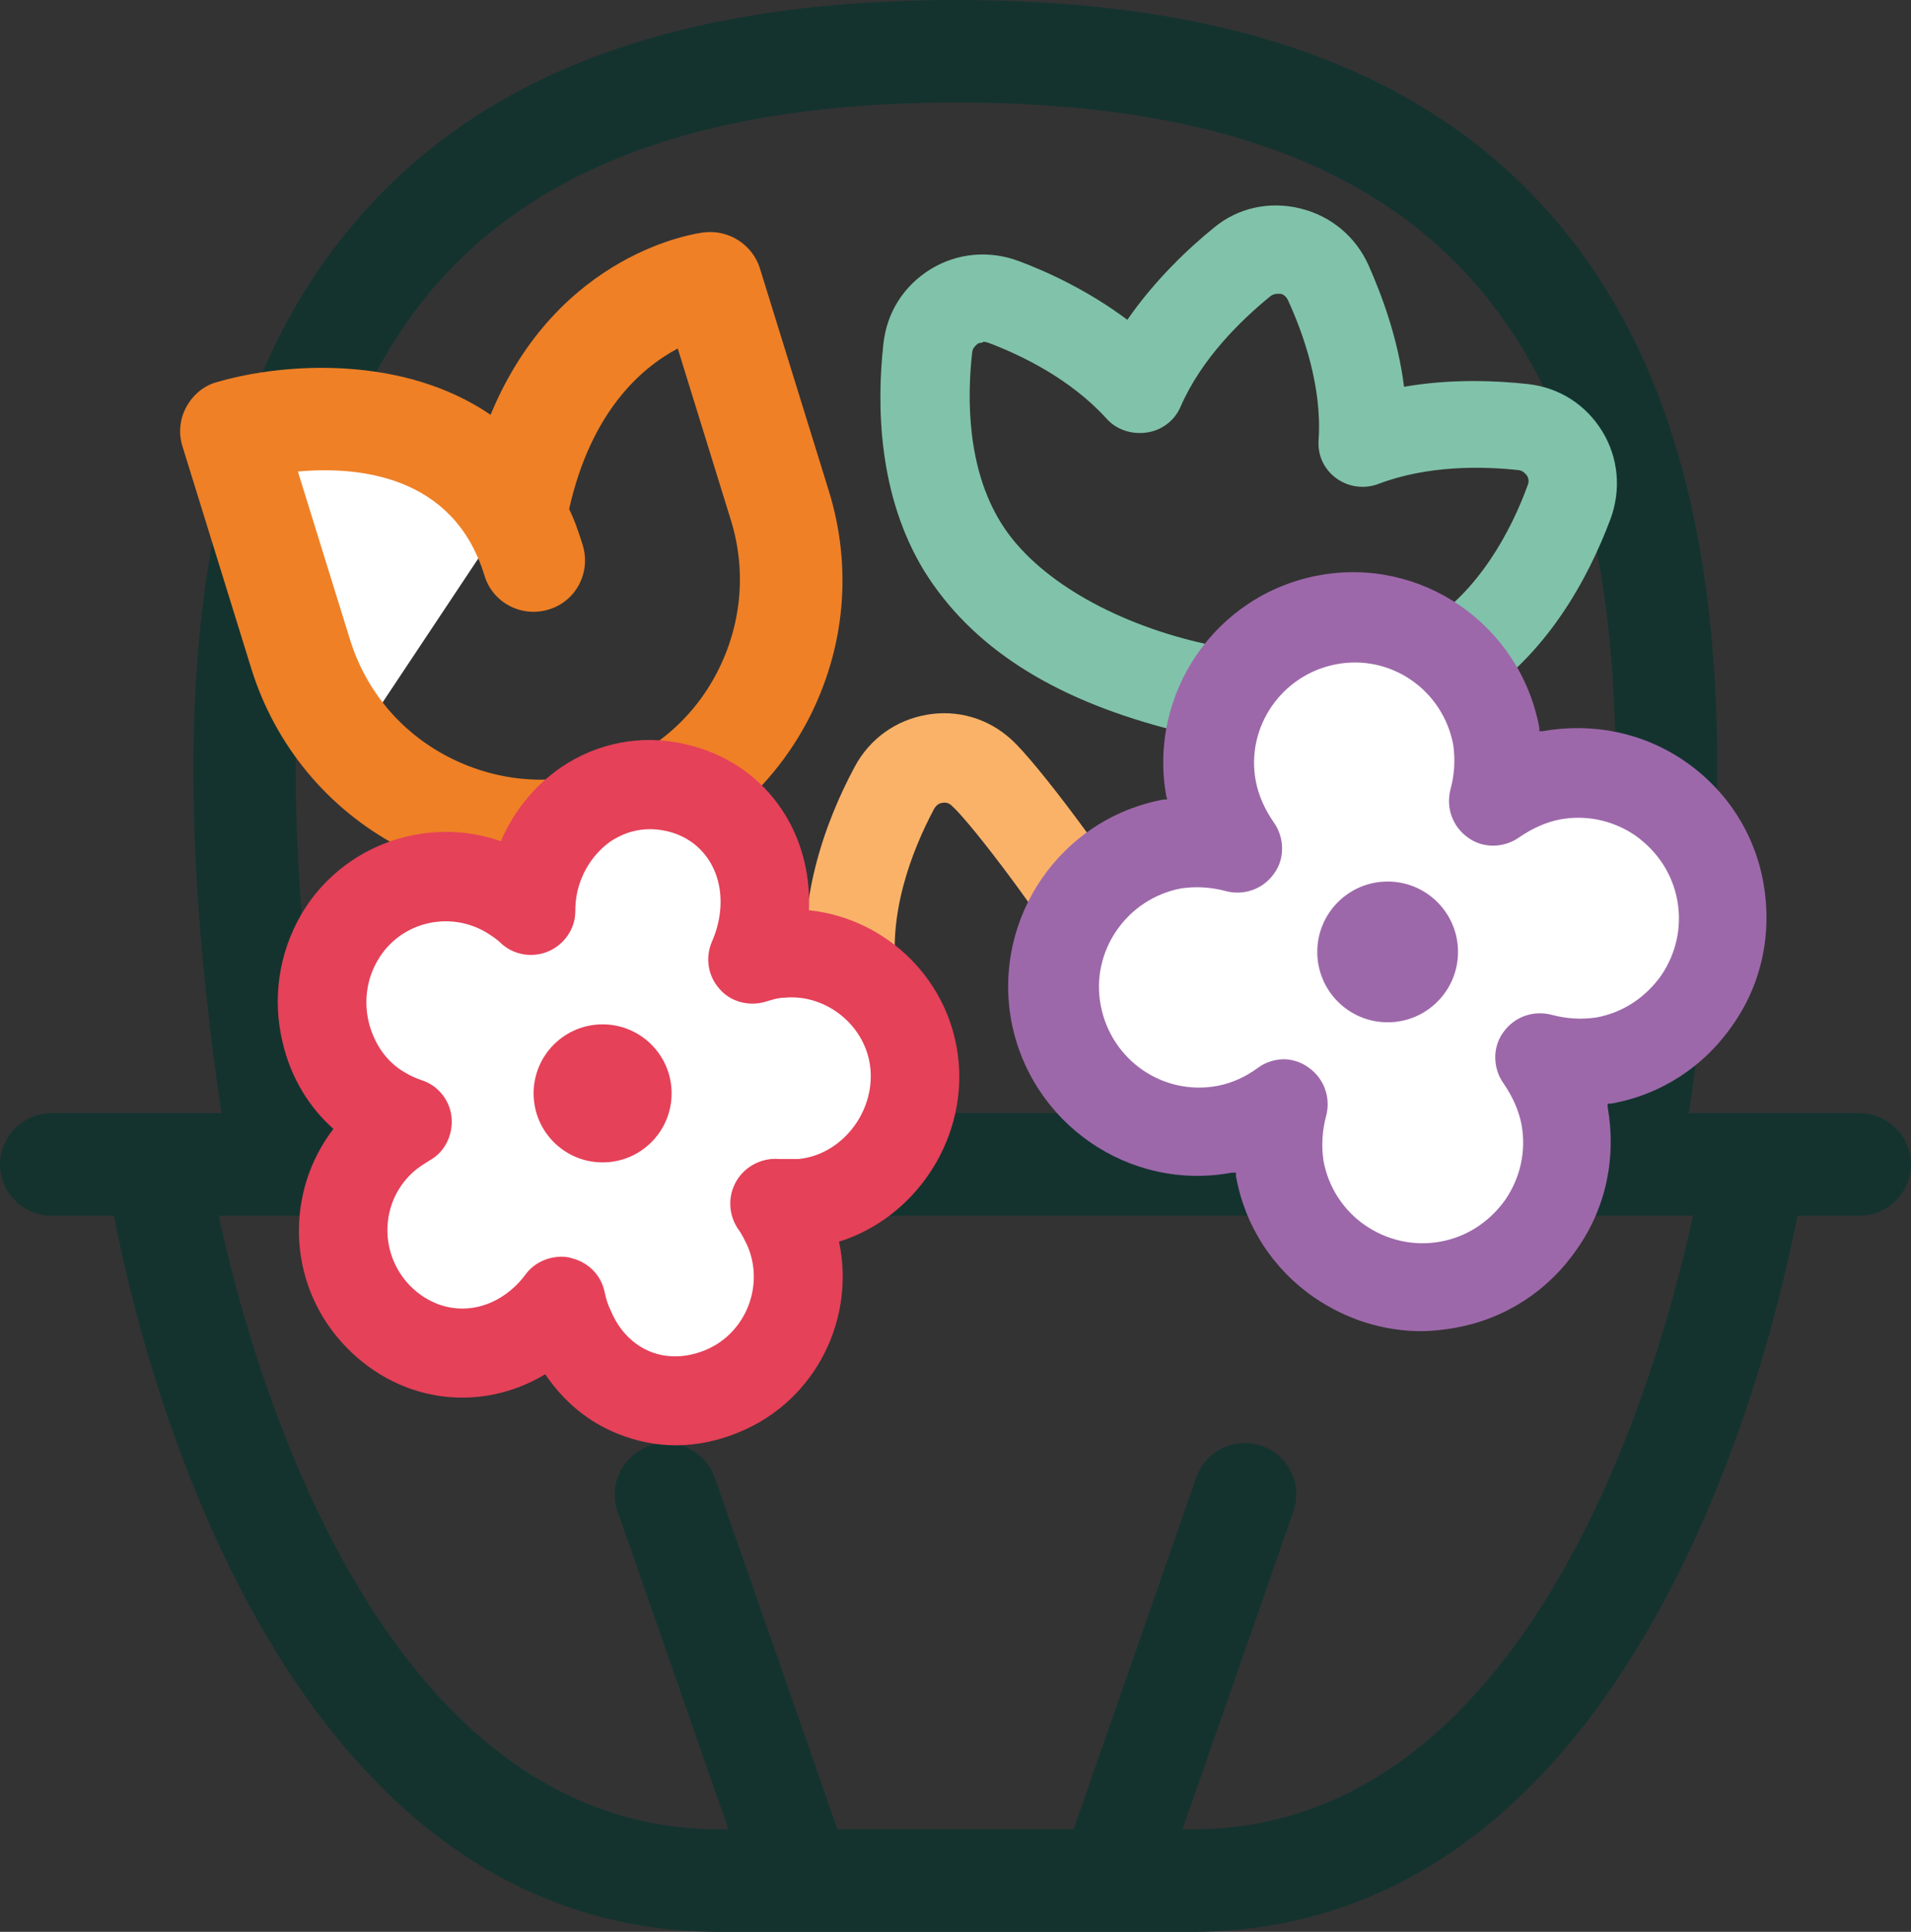 <svg xmlns="http://www.w3.org/2000/svg" version="1.1" viewBox="0 0 27.97 28.27">
  
  <rect x="0" y="0" width="27.97" height="28.27" fill="#333333" stroke="none"/>
  
  <g>
    <g id="Legend">
      <g>
        <g>
          <path d="M17.45,28.27h-6.92c-7.26,0-8.9-10.6-8.96-11.05-.06-.41.22-.79.63-.85.41-.06.79.22.85.63.01.1,1.52,9.77,7.48,9.77h6.92c5.96,0,7.47-9.67,7.48-9.77.06-.41.43-.69.85-.63.41.06.69.44.63.85-.07.45-1.71,11.05-8.97,11.05Z" fill="#14332f"></path>
          <path d="M27.22,17.79H.75c-.41,0-.75-.34-.75-.75s.34-.75.75-.75h26.47c.41,0,.75.34.75.75s-.34.75-.75.75Z" fill="#14332f"></path>
          <g>
            <path d="M11.69,28.18c-.31,0-.6-.19-.71-.5l-1.94-5.56c-.14-.39.07-.82.46-.96.39-.14.82.07.96.46l1.94,5.56c.14.39-.07.82-.46.96-.08.03-.17.04-.25.04Z" fill="#14332f"></path>
            <path d="M16.28,28.18c-.08,0-.17-.01-.25-.04-.39-.14-.6-.56-.46-.96l1.94-5.56c.14-.39.56-.6.96-.46.39.14.6.56.46.96l-1.94,5.56c-.11.31-.4.5-.71.5Z" fill="#14332f"></path>
          </g>
          <path d="M24.57,17.29l-1.48-.25c1.06-6.33.61-10.4-1.43-12.81-1.55-1.84-4.06-2.73-7.66-2.73s-6.12.9-7.68,2.74c-2.04,2.42-2.5,6.48-1.44,12.8l-1.48.25c-1.14-6.78-.58-11.24,1.78-14.02C7.04,1.07,9.92,0,14,0s6.95,1.07,8.8,3.26c2.34,2.77,2.91,7.23,1.76,14.03Z" fill="#14332f"></path>
        </g>
        <g>
          <g>
            <path d="M12.83,14.36c-.17-1,.21-2.01.56-2.67.14-.27.5-.33.72-.13.33.3,1.39,1.73,1.69,2.27.14-.11.29-.22.44-.32.04-.03.09-.06.13-.09-.35-.59-1.44-2.06-1.79-2.38-.57-.51-1.46-.36-1.82.32-.41.76-.85,1.92-.64,3.13.11.6.35,1.14.69,1.62.19-.15.39-.29.59-.41-.3-.43-.51-.88-.59-1.33Z" fill="#fab268"></path>
            <path d="M12.82,16.41s-.03,0-.04,0c-.08-.01-.16-.06-.2-.13-.39-.57-.63-1.14-.74-1.74-.22-1.29.24-2.52.67-3.32.22-.41.6-.68,1.05-.76.45-.08.9.05,1.24.36.38.34,1.49,1.84,1.85,2.46.08.14.04.31-.09.4l-.13.09c-.15.1-.29.2-.42.31-.07.05-.16.08-.24.06s-.16-.07-.2-.15c-.3-.54-1.34-1.93-1.64-2.2-.05-.05-.11-.05-.14-.04-.03,0-.08.02-.12.09-.33.62-.69,1.56-.54,2.48.07.38.25.79.54,1.21.05.07.06.15.05.23-.02.08-.07.15-.13.19-.2.12-.38.25-.57.4-.05.04-.12.06-.19.06ZM13.8,11.04s-.1,0-.15.01c-.27.05-.49.21-.62.45-.38.72-.8,1.82-.61,2.93.07.42.23.83.47,1.24.03-.02.07-.05.1-.07-.24-.4-.4-.8-.47-1.19t0,0c-.19-1.09.22-2.16.6-2.86.11-.21.31-.35.54-.4.24-.04.47.03.65.19.31.28,1.14,1.4,1.57,2.06.03-.02.06-.04.08-.06-.44-.68-1.31-1.83-1.59-2.08-.16-.15-.37-.23-.58-.23Z" fill="#fab268"></path>
          </g>
          <g>
            <path d="M22.34,5.89h0c-.54-.06-1.29-.08-2.04.11-.05-.79-.3-1.51-.53-2.02-.32-.7-1.21-.91-1.8-.43-.43.35-.99.87-1.39,1.56-.59-.51-1.27-.83-1.77-1.02-.71-.27-1.49.2-1.57.97-.1.86-.08,2.1.56,3.14.78,1.27,2.21,1.9,3.66,2.24-.03.12-.06.23-.08.35.17.11.37.18.57.22.03,0,.07.01.1.02.03-.16.07-.31.11-.47.85.11,2.15.12,3.24-.55,1.04-.64,1.62-1.74,1.92-2.55.27-.72-.21-1.49-.97-1.57ZM22.64,7.21c-.26.71-.76,1.66-1.63,2.19-1.82,1.11-5.52.21-6.62-1.58-.53-.87-.54-1.94-.46-2.69.03-.3.34-.49.62-.38.54.2,1.3.57,1.86,1.19.17.19.48.14.59-.1.33-.77.95-1.37,1.41-1.73.24-.19.59-.11.71.17.24.53.52,1.35.47,2.18-.01.26.24.44.48.35.77-.29,1.62-.28,2.19-.22.3.03.49.34.38.62Z" fill="#80c3aa"></path>
            <path d="M18.03,11.32s-.04,0-.06,0l-.11-.02c-.26-.06-.48-.15-.66-.26-.11-.07-.16-.2-.13-.32,0-.02,0-.04.01-.06-1.71-.45-2.87-1.21-3.55-2.3-.68-1.11-.7-2.43-.6-3.33.05-.46.3-.85.69-1.09.39-.24.86-.28,1.29-.12.43.16,1.03.44,1.59.86.41-.59.9-1.05,1.27-1.35.35-.29.81-.39,1.26-.28s.81.41,1,.83c.19.43.43,1.06.52,1.78.69-.12,1.35-.09,1.81-.04.46.05.85.3,1.09.69.24.39.28.86.12,1.29-.32.85-.93,2.01-2.05,2.7-1.04.64-2.26.7-3.17.62-.02.07-.03.14-.05.2-.03.14-.15.24-.29.24ZM17.71,10.62s.07.03.1.04c.01-.06.03-.12.05-.18.04-.15.18-.24.33-.22.83.11,2.04.1,3.05-.51.97-.59,1.51-1.63,1.8-2.4.1-.25.07-.53-.07-.76-.14-.23-.38-.38-.65-.41h0c-.48-.06-1.21-.08-1.94.1-.08.02-.18,0-.25-.05-.07-.05-.12-.13-.12-.22-.05-.76-.3-1.46-.51-1.91-.11-.25-.33-.43-.59-.49-.26-.06-.53,0-.74.17-.39.31-.93.82-1.32,1.48-.05.08-.12.13-.21.14-.09.02-.18-.01-.25-.07-.57-.49-1.23-.8-1.68-.97-.25-.1-.53-.07-.76.07-.23.14-.38.38-.41.65-.09.81-.07,1.98.52,2.95.62,1.01,1.76,1.7,3.47,2.11.08.02.15.07.19.14.04.07.05.15.03.23,0,.04-.02.07-.03.11ZM18.97,10.19c-1.88,0-4-.86-4.83-2.22-.58-.94-.59-2.09-.5-2.88.03-.24.16-.44.36-.57.2-.12.45-.15.67-.06.57.21,1.38.61,1.97,1.26l.36.11-.28-.12c.36-.82,1.01-1.46,1.5-1.85.18-.15.42-.2.66-.15.23.05.42.21.52.43.26.57.55,1.43.5,2.33l.18.33-.11-.28c.83-.32,1.73-.3,2.33-.23.24.03.44.16.57.36s.15.45.06.67h0c-.28.75-.81,1.76-1.75,2.34-.6.37-1.38.53-2.2.53ZM14.39,5.01s-.07.01-.08.02c-.02.02-.07.05-.08.12-.08.7-.07,1.71.42,2.5,1.02,1.65,4.55,2.5,6.21,1.49.79-.49,1.26-1.38,1.5-2.04.03-.07,0-.12-.01-.14-.02-.02-.05-.07-.12-.08-.54-.06-1.34-.07-2.05.2-.21.08-.44.05-.62-.08-.18-.13-.28-.34-.26-.57.05-.77-.22-1.54-.45-2.04-.03-.06-.08-.09-.11-.09-.03,0-.08-.01-.14.03-.43.35-1.01.91-1.32,1.62-.09.21-.28.35-.5.38-.22.03-.44-.04-.59-.21-.52-.57-1.23-.92-1.74-1.11-.02,0-.04-.01-.06-.01ZM22.64,7.21h0,0Z" fill="#80c3aa"></path>
          </g>
          <g>
            <g>
              <path d="M22.7,11.33c-.33.06-.61.2-.86.38.08-.3.11-.62.05-.94-.21-1.15-1.32-1.92-2.47-1.7s-1.92,1.32-1.7,2.47c.06.33.2.61.38.86-.3-.08-.62-.11-.94-.05-1.15.21-1.92,1.32-1.7,2.47s1.32,1.92,2.47,1.7c.33-.06.61-.2.86-.38-.08.3-.11.62-.05.94.21,1.15,1.32,1.92,2.47,1.7,1.15-.21,1.92-1.32,1.7-2.47-.06-.33-.2-.61-.38-.86.3.08.62.11.94.05,1.15-.21,1.92-1.32,1.7-2.47s-1.32-1.92-2.47-1.7Z" fill="#fff"></path>
              <path d="M20.81,19.48c-.56,0-1.1-.17-1.57-.49-.61-.42-1.02-1.05-1.15-1.78v-.05s-.04,0-.06,0c-1.5.28-2.95-.72-3.23-2.23-.27-1.5.72-2.95,2.23-3.23.02,0,.03,0,.05,0,0-.02,0-.03-.01-.05-.27-1.5.72-2.95,2.23-3.23,1.5-.28,2.95.72,3.23,2.23,0,.02,0,.03,0,.05.02,0,.03,0,.05,0,.73-.13,1.47.02,2.08.44s1.02,1.05,1.15,1.78c.13.73-.02,1.47-.45,2.08-.42.61-1.05,1.02-1.78,1.15-.02,0-.03,0-.05,0,0,.02,0,.03,0,.05.13.73-.02,1.47-.45,2.08-.42.61-1.05,1.02-1.78,1.15-.17.03-.34.05-.51.05ZM18.78,15.5c.13,0,.26.04.37.12.23.16.33.44.26.71-.06.22-.07.44-.04.65.07.39.29.73.61.95.32.22.71.31,1.1.24.39-.07.72-.29.95-.61.22-.32.31-.71.24-1.1-.04-.21-.13-.41-.26-.6-.16-.22-.17-.53-.01-.75.16-.23.44-.33.71-.26.22.06.44.07.65.04.39-.07.72-.29.95-.61.22-.32.31-.71.24-1.1-.07-.39-.29-.72-.61-.95-.32-.22-.71-.31-1.1-.24h0c-.21.04-.41.13-.6.26-.22.16-.53.17-.75.01-.23-.16-.33-.44-.26-.71.06-.22.07-.44.04-.65-.15-.8-.91-1.33-1.71-1.18-.8.15-1.33.92-1.18,1.71.04.21.13.41.26.6.16.22.17.53.01.75-.16.23-.44.33-.71.26-.22-.06-.44-.07-.65-.04-.8.15-1.33.92-1.18,1.71.15.8.91,1.33,1.71,1.18.21-.04.41-.13.6-.27.11-.08.25-.12.38-.12ZM22.7,11.33h0,0Z" fill="#9d68aa"></path>
            </g>
            <circle cx="20.31" cy="13.93" r="1.03" fill="#9d68aa"></circle>
          </g>
          <polygon points="3.68 8.3 5.14 10.97 7.9 6.82 3.6 6.23 3.68 8.3" fill="#fff"></polygon>
          <path d="M7.9,12.9c-.71,0-1.41-.17-2.06-.51-1.04-.55-1.81-1.48-2.16-2.6l-1.01-3.26c-.06-.19-.04-.4.06-.58.1-.18.26-.31.45-.36,1-.29,2.73-.39,4,.48.99-2.39,3.03-2.66,3.13-2.67.36-.04.7.18.81.52l1.01,3.26c.35,1.13.24,2.32-.31,3.37-.55,1.04-1.48,1.81-2.6,2.16-.43.13-.87.2-1.31.2ZM4.36,6.9l.76,2.45c.23.75.74,1.36,1.43,1.72.69.36,1.48.44,2.22.21.75-.23,1.36-.74,1.72-1.43.36-.69.44-1.48.21-2.23l-.78-2.52c-.53.28-1.27.92-1.59,2.35.08.16.14.34.2.53.12.4-.1.82-.5.94-.4.12-.82-.1-.94-.5-.45-1.47-1.85-1.6-2.73-1.52Z" fill="#ef8026"></path>
          <g>
            <g>
              <path d="M13.39,15.59c-.09-.99-.98-1.72-1.97-1.63-.13.01-.27.04-.4.08.06-.13.1-.26.13-.39.22-.98-.28-1.91-1.25-2.13s-1.85.41-2.07,1.39c-.03.13-.04.27-.05.41-.11-.1-.22-.18-.33-.24-.86-.51-1.97-.22-2.47.64-.51.87-.23,2.03.62,2.53.11.07.24.12.37.17-.12.07-.24.15-.33.24-.75.66-.82,1.8-.16,2.55.66.75,1.72.8,2.46.14.1-.09.19-.19.28-.3.03.14.07.27.12.39.4.92,1.35,1.31,2.26.91.91-.4,1.33-1.46.94-2.37-.05-.12-.12-.24-.2-.36.14.01.28.02.41,0,.98-.09,1.73-1.02,1.64-2.03Z" fill="#fff"></path>
              <path d="M9.89,21.15c-.29,0-.58-.06-.85-.17-.43-.17-.79-.47-1.06-.87-.98.59-2.2.41-2.99-.48-.79-.89-.81-2.2-.11-3.11-.36-.32-.62-.75-.74-1.25-.16-.65-.06-1.32.27-1.89.6-1.02,1.84-1.45,2.92-1.07.19-.44.49-.81.88-1.08.53-.36,1.18-.49,1.82-.34,1.15.26,1.86,1.26,1.81,2.43,1.14.12,2.08,1.03,2.19,2.21h0c.11,1.19-.66,2.3-1.75,2.64.24,1.12-.33,2.3-1.42,2.77-.32.14-.65.21-.97.21ZM8.22,18.39s.09,0,.14.02c.25.06.44.25.49.5.02.1.05.19.09.27.12.29.33.5.58.6.25.1.54.09.82-.03.58-.25.85-.94.6-1.52-.04-.08-.08-.17-.14-.25-.14-.21-.15-.48-.02-.7.13-.22.38-.34.62-.32.1,0,.19,0,.29,0,.62-.06,1.11-.67,1.05-1.32h0c-.06-.63-.65-1.1-1.26-1.04-.09,0-.18.03-.28.06-.24.07-.51,0-.67-.19-.17-.19-.21-.46-.11-.69.04-.09.07-.18.09-.27.15-.65-.17-1.22-.76-1.35-.37-.08-.64.04-.81.15-.24.17-.42.43-.49.74-.02.09-.03.19-.03.29,0,.25-.16.48-.39.58-.23.1-.5.06-.69-.11-.07-.07-.15-.12-.23-.17-.55-.32-1.26-.14-1.58.41-.16.27-.21.6-.13.92.08.31.26.57.52.72.08.05.17.09.26.12.24.08.41.3.43.55.02.25-.1.5-.32.62-.08.05-.16.1-.23.16-.48.42-.52,1.15-.1,1.63.42.47,1.07.51,1.55.08.07-.06.13-.13.19-.21.12-.16.32-.25.52-.25Z" fill="#e54159"></path>
            </g>
            <circle cx="8.82" cy="16" r="1.01" fill="#e54159"></circle>
          </g>
        </g>
      </g>
    </g>
  </g>
</svg>